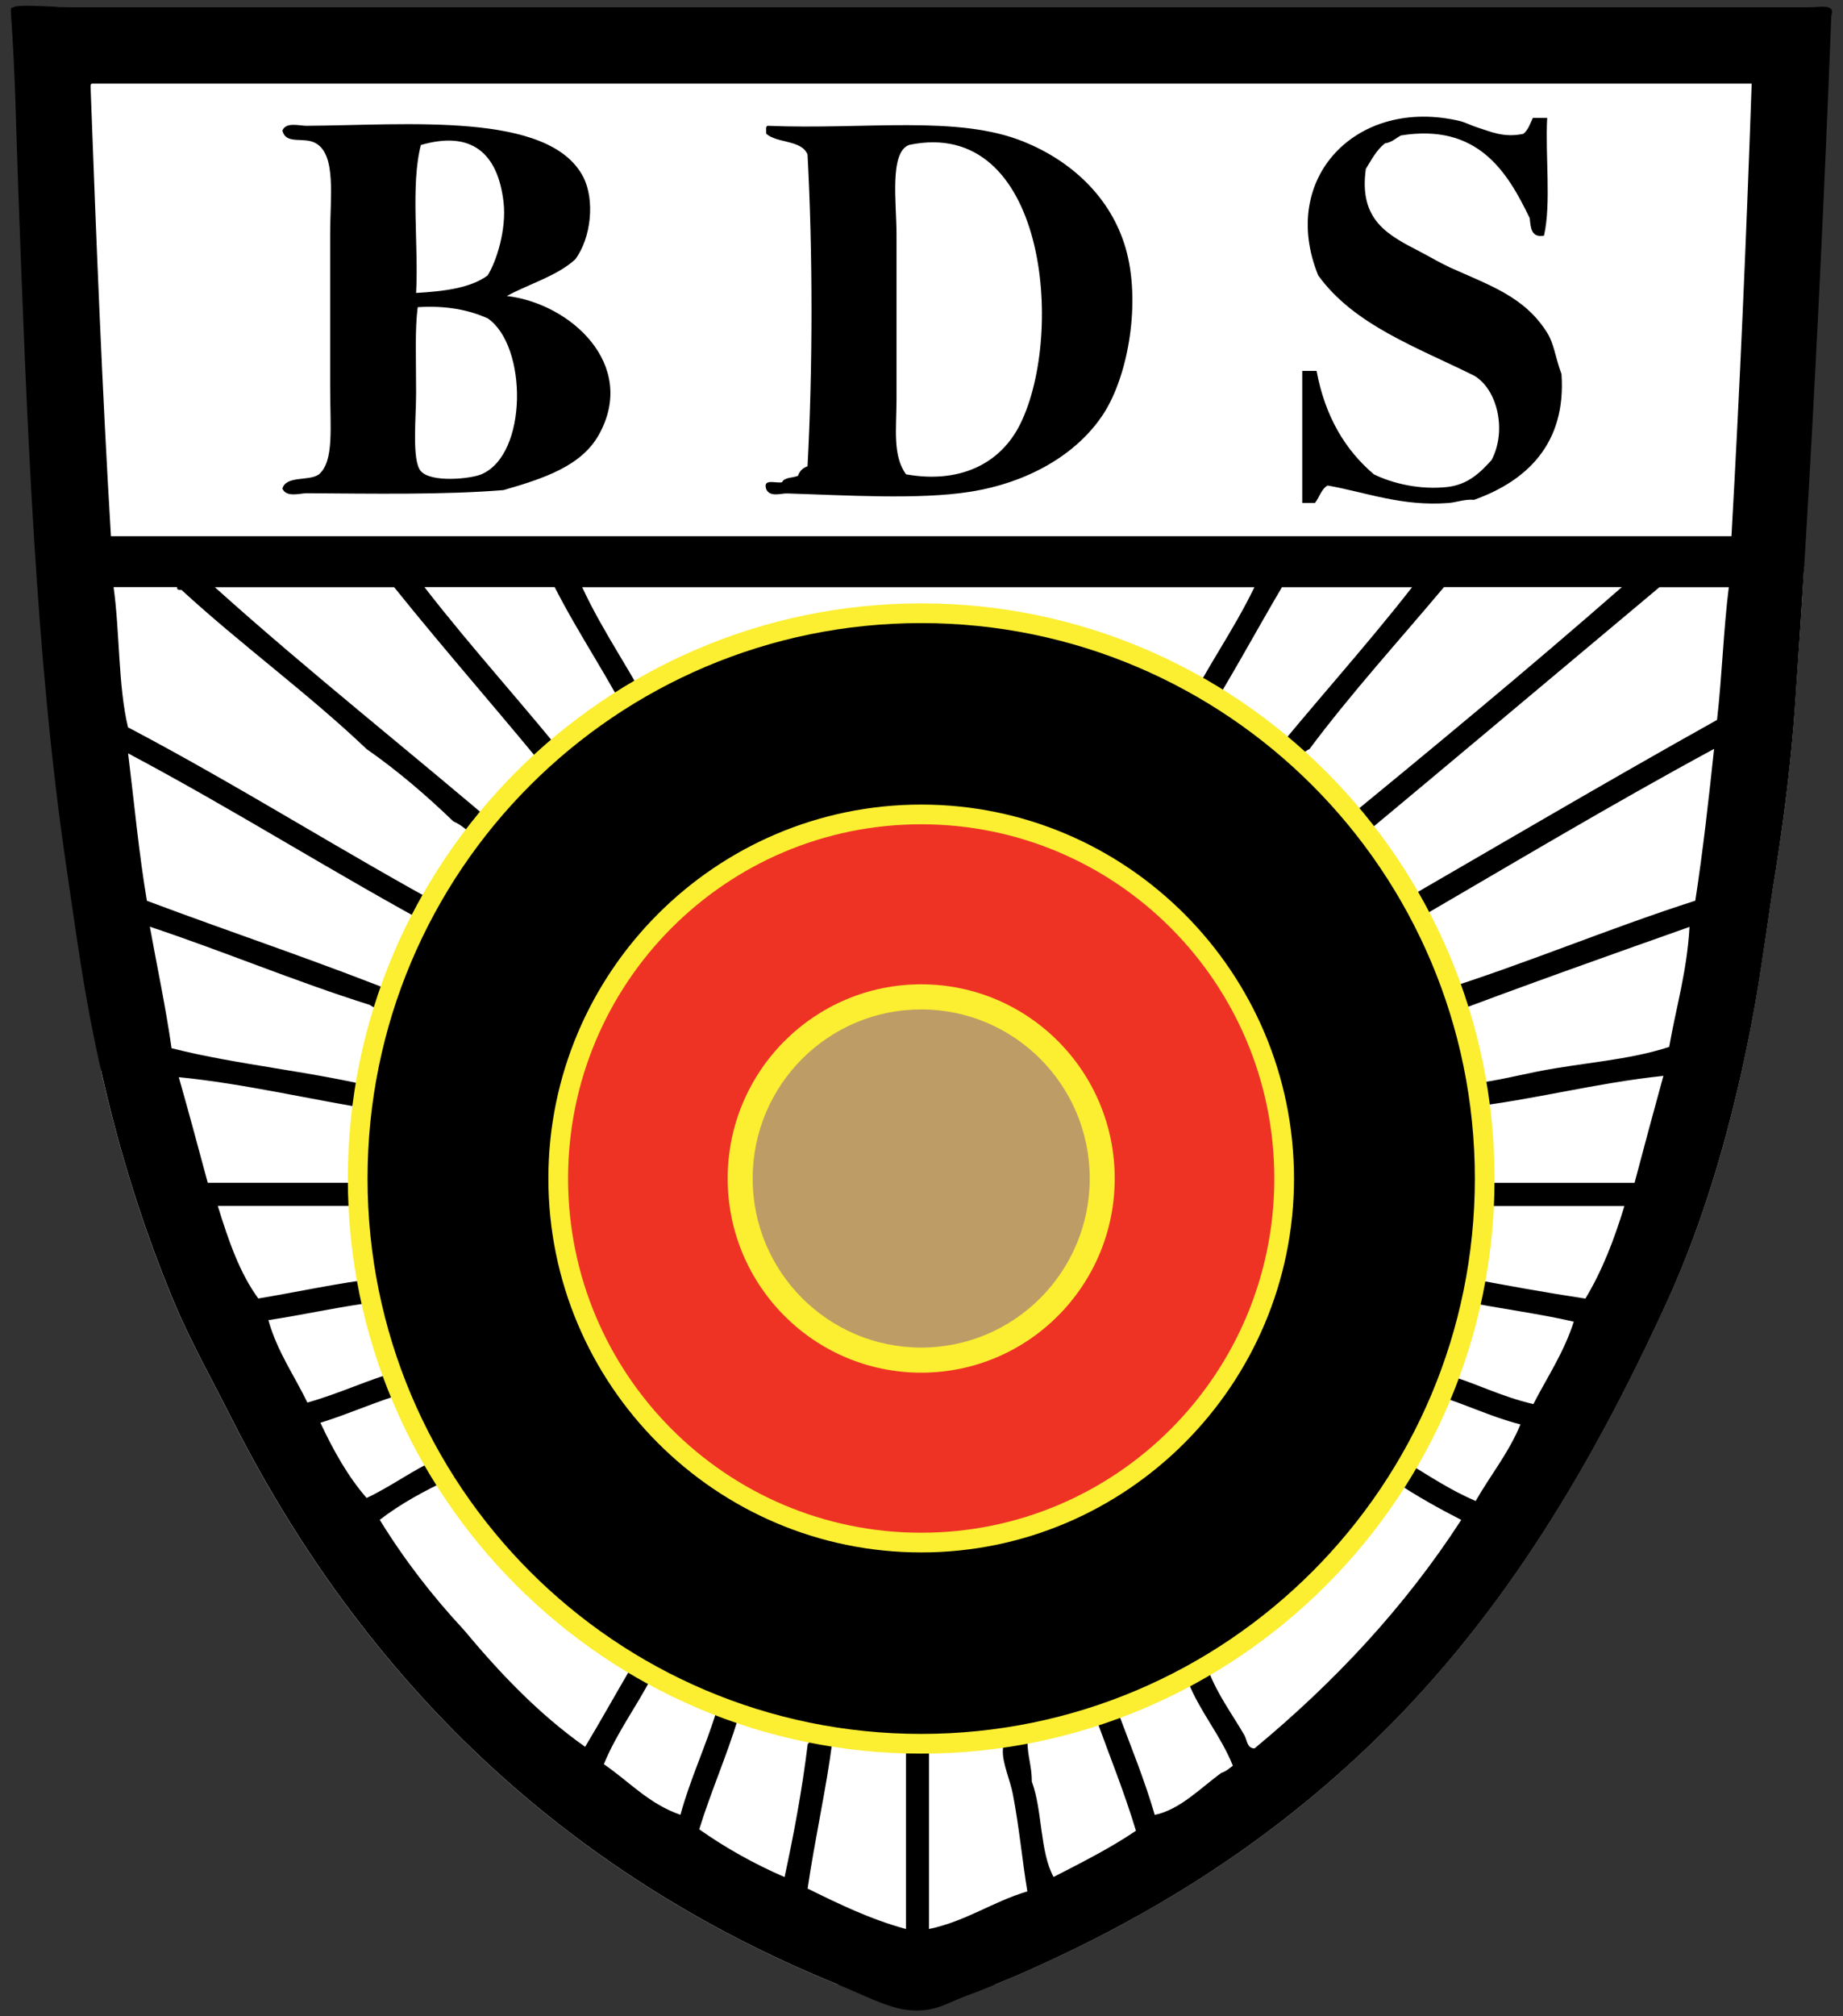 <svg xmlns="http://www.w3.org/2000/svg" xmlns:xlink="http://www.w3.org/1999/xlink" id="Layer_1" x="0px" y="0px" width="181.42px" height="198.43px" viewBox="0 0 181.42 198.43" style="enable-background:new 0 0 181.42 198.43;" xml:space="preserve"><rect x="0" y="0" width="181.42" height="198.43" fill="#333333" stroke="none"/> <style type="text/css"> .st0{fill-rule:evenodd;clip-rule:evenodd;fill:#EE3325;} .st1{fill:#FCEE31;} .st2{fill-rule:evenodd;clip-rule:evenodd;fill:#FFFFFF;} .st3{fill-rule:evenodd;clip-rule:evenodd;} .st4{fill-rule:evenodd;clip-rule:evenodd;fill:#FCEE31;} .st5{fill-rule:evenodd;clip-rule:evenodd;fill:#BD9D65;} </style> <path class="st0" d="M90.68,171.53c-30.63,0-55.55-24.92-55.55-55.55c0-30.63,24.92-55.55,55.55-55.55 c30.63,0,55.55,24.92,55.55,55.55C146.23,146.61,121.31,171.53,90.68,171.53"></path> <path class="st1" d="M90.68,61.72c29.97,0,54.26,24.29,54.26,54.26c0,29.97-24.29,54.26-54.26,54.26 c-29.97,0-54.26-24.29-54.26-54.26C36.42,86.01,60.71,61.72,90.68,61.72 M90.68,59.14c-31.34,0-56.84,25.5-56.84,56.84 c0,31.34,25.5,56.84,56.84,56.84c31.34,0,56.84-25.5,56.84-56.84C147.52,84.64,122.02,59.14,90.68,59.14z"></path> <path class="st2" d="M177.59,55.78c-0.28,4.55-0.58,9.05-0.89,13.51c-0.37,5.29-1.01,10.73-1.85,15.94 c-0.84,5.2-1.49,10.41-2.42,15.37c-1.86,9.85-4.56,19.22-8.26,27.32c-7.44,16.32-16.09,30.8-28.32,42.83 c-8.92,8.78-19.15,15.88-31.59,21.77c-1.96,0.93-4.08,1.87-6.3,2.78h-15.5c-27.17-11.04-46.73-30.18-59.6-55.57 c-1.98-3.92-4.15-7.78-5.83-11.81c-2.9-6.98-5.28-14.53-7.09-22.56V55.78H177.59z"></path> <rect x="8.44" y="7.54" class="st2" width="164.93" height="46.94"></rect> <path class="st3" d="M180.32,1.03V1.02c-0.01-0.04-0.03-0.07-0.05-0.1c-0.01-0.01-0.01-0.03-0.03-0.03 c-0.02-0.03-0.04-0.05-0.07-0.07c-0.04-0.03-0.08-0.05-0.12-0.07c-0.05-0.02-0.1-0.04-0.15-0.05h-0.01h-0.01h-0.01h-0.01 c-0.01-0.01-0.03-0.01-0.04-0.01c-0.02-0.01-0.03-0.01-0.05-0.01c-0.04-0.01-0.08-0.01-0.12-0.01c-0.1-0.01-0.2-0.01-0.3-0.01 c-0.07,0-0.14,0-0.22,0.01c-0.21,0.01-0.43,0.03-0.65,0.04h-0.15c-0.12,0-0.23,0.01-0.34,0.01H6.93c-0.33,0-0.69-0.01-1.07-0.02 H5.78C5.49,0.66,5.21,0.65,4.93,0.64C4.76,0.63,4.6,0.63,4.44,0.62c-0.1-0.01-0.19-0.01-0.28-0.01C4.01,0.6,3.88,0.59,3.74,0.59 C3.6,0.59,3.46,0.59,3.33,0.58C2.46,0.55,1.75,0.56,1.45,0.66C1.44,0.66,1.44,0.67,1.42,0.67C1.42,0.68,1.41,0.68,1.4,0.69H1.38 C1.04,0.87,1.06,0.55,1.09,1.54c0.42,5.72,0.5,11.5,0.71,17.22c0.85,22.76,1.69,45.85,4.7,66.32c0.77,5.25,1.47,10.41,2.42,15.37 c0.32,1.65,0.66,3.29,1.03,4.91c1.8,8.03,4.19,15.58,7.09,22.56c1.68,4.04,3.85,7.89,5.83,11.81c12.87,25.39,32.43,44.53,59.6,55.57 c0.06,0.03,0.11,0.04,0.17,0.07c2.16,0.87,4.64,2.18,6.55,2.42c2.69,0.34,3.87-0.6,5.69-1.28c1.05-0.39,2.09-0.79,3.09-1.21 c2.22-0.9,4.34-1.85,6.3-2.78c12.44-5.89,22.67-13,31.59-21.77c12.23-12.03,20.88-26.51,28.32-42.83c3.69-8.1,6.39-17.47,8.26-27.32 c0.94-4.96,1.58-10.17,2.42-15.37c0.83-5.21,1.48-10.65,1.85-15.94c0.31-4.46,0.6-8.96,0.89-13.51c1.09-17.84,1.97-36.25,2.67-54.23 c0.05-0.14,0.08-0.26,0.08-0.37C180.34,1.12,180.34,1.07,180.32,1.03 M8.92,8.66C8.91,8.45,8.9,8.25,9.06,8.23h163.37 c-0.52,14.99-1.16,29.86-1.99,44.54H10.92C10.05,38.27,9.47,23.48,8.92,8.66z M169.02,70.85c-10.83,6.05-21.46,12.31-32.16,18.5 c0.29,0.61,0.8,1.01,0.99,1.71c0.44,0.1,0.52-0.15,0.86-0.14c9.95-5.79,19.8-11.69,30.02-17.22c-0.54,5.06-1.1,10.09-1.85,14.94 c-8.69,2.79-16.73,6.23-25.48,8.97c0.04,0.23-0.14,0.25-0.14,0.43c0.15,0.76,0.66,1.15,0.71,2c8.02-3.04,16.18-5.93,24.34-8.82 c-0.24,4.37-1.32,7.89-2,11.81c-4.01,1.32-8.51,1.54-12.95,2.42c-2.42,0.48-4.83,1.12-7.4,1.28c-0.01,0.86,0.19,1.51,0.28,2.28 c6.78-0.77,12.67-2.41,19.5-3.13c-0.96,3.5-1.91,7-2.84,10.53h-15.94v2.28h14.94c-1,3.31-2.21,6.42-3.84,9.11 c-3.91-0.59-7.73-1.29-11.52-2c-0.14,0.76-0.46,1.35-0.43,2.28c3.56,0.71,7.35,1.19,10.81,1.99c-0.98,3.05-2.61,5.45-3.98,8.11 c-3.2-0.73-5.76-2.11-8.82-2.99c-0.21,0.74-0.25,1.65-0.71,2.14c2.86,0.85,5.3,2.1,8.26,2.85c-1.16,2.82-2.96,5-4.41,7.54 c-2.49-1.07-4.62-2.49-6.83-3.84c-0.28,0.72-0.85,1.16-1,2c2.02,1.35,4.18,2.56,6.41,3.7c-5.61,8.66-12.54,16.02-20.35,22.49 c-0.74-0.02-0.72-0.79-0.99-1.29c-1.21-2.1-2.65-3.99-3.56-6.4c-0.72,0.32-1.37,0.72-1.99,1.14c1.21,3.01,3.2,5.24,4.41,8.25 c-0.36,0.26-0.67,0.56-1.14,0.71c-2.02,1.46-4.06,3.62-6.55,4.13c-1.02-3.49-2.33-6.68-3.56-9.96c-0.86,0.08-1.16,0.73-2.13,0.71 c1.3,3.59,2.71,7.06,3.84,10.81c-2.52,1.71-5.33,3.12-8.11,4.55c-1.36-2.48-1.09-6.59-2.14-9.39c0.01-1.47-0.43-2.51-0.43-3.99 h-0.43c-0.68-0.1-0.92,0.23-1.56,0.14c-0.39,0.19-0.4,0.26-0.43,0.72c-0.08,1.28,0.72,2.96,0.99,4.41c0.61,3.15,0.93,6.58,1.42,9.53 c-3.44,1.02-5.99,2.92-9.68,3.7v-17.65h-2.27v17.65c-3.58-0.98-6.63-2.48-9.68-3.98c0.7-4.8,1.85-9.91,2.42-14.38H81.5v-0.14 c-0.65,0.08-0.88-0.24-1.56-0.13c-0.15,0.13-0.29,0.28-0.43,0.43c-0.56,4.57-1.37,8.88-2.28,13.09c-3.04-1.32-5.83-2.89-8.4-4.7 c1.17-3.77,2.69-7.18,3.84-10.96c-0.67-0.28-1.31-0.59-2.13-0.71c-1.07,3.53-2.57,6.63-3.56,10.24c-3.11-1.07-5.06-3.29-7.54-4.98 c1.29-3.12,3.19-5.63,4.7-8.54c-0.77-0.22-1.12-0.87-1.99-1c-1.53,2.6-3,5.25-4.55,7.83c-4.59-3.24-8.4-7.26-11.96-11.53 c-3.06-3.29-5.84-6.87-8.26-10.81c2.04-1.57,4.37-2.84,6.83-3.99c-0.39-0.65-0.81-1.28-1.14-2c-2.49,1.12-4.53,2.69-6.98,3.84 c-1.85-2.12-3.28-4.69-4.55-7.4c2.93-0.91,5.55-2.13,8.54-2.99c-0.22-0.73-0.61-1.29-0.71-2.13c-3.19,0.89-5.92,2.24-9.11,3.13 c-1.3-2.69-2.97-5.01-3.84-8.11c3.74-0.57,7.24-1.39,11.1-1.85c-0.04-0.81-0.27-1.43-0.28-2.28c-4.1,0.5-7.86,1.34-11.81,2 c-1.85-2.51-2.96-5.77-3.99-9.11h15.08v-2.28H20.45c-0.94-3.47-1.87-6.96-2.85-10.39c6.44,0.63,13.13,2.24,19.64,3.27 c-0.01-0.2-0.02-0.41,0.14-0.43c-0.01-0.59,0.25-0.89,0.14-1.57v-0.14c-6.54-1.67-14.09-2.32-20.63-3.98 c-0.59-4.11-1.42-7.98-2.14-11.96c7.33,2.44,14.2,5.35,21.63,7.69c0.83,0.55,2.34,1.14,3.27,1.14c0.15-0.65,0.53-1.08,0.57-1.85 c-8.37-3.4-17.2-6.32-25.76-9.53c-0.79-4.66-1.25-9.66-1.85-14.51c10.54,5.59,20.39,11.87,30.88,17.51 c0.22-0.78,0.78-1.22,0.99-1.99c-10.8-5.85-20.96-12.34-31.88-18.08c-0.98-4.1-0.8-9.35-1.42-13.8h6.26 c-0.06,0.3,0.2,0.26,0.43,0.28c5.88,5.41,12.43,10.15,18.22,15.66c3.07,2.14,5.88,4.56,8.54,7.12c1.66,0.71,2.4,2.34,4.13,2.98 c0.41-0.54,0.8-1.09,1.28-1.56c-9.57-8.22-19.53-16.05-28.89-24.47h17.65c5.3,6.6,10.9,12.91,16.22,19.49 c0.52-0.52,1.16-0.94,1.71-1.43c-4.86-6.14-10.15-11.87-14.95-18.07H54.6c2.45,4.81,5.44,9.08,7.83,13.95 c0.72-0.32,1.37-0.72,1.99-1.14c-2.21-4.42-5.01-8.27-7.11-12.8h66.17c-2.11,4.38-4.87,8.12-6.97,12.52 c0.85,0.06,1.02,0.78,1.85,0.85c2.75-4.32,5.21-8.93,7.83-13.37H139c-4.72,6.05-9.86,11.67-14.66,17.64 c0.52,0.34,1.04,0.67,1.43,1.14c1.33-0.13,1.79-2.27,3.13-2.85c4.16-5.57,8.8-10.65,13.24-15.94h17.51 c-9.31,8.15-18.87,16.04-28.46,23.91c0.52,0.57,0.84,1.34,1.56,1.71c10.23-8.51,20.4-17.07,30.6-25.61h6.83 C169.65,61.99,169.51,66.6,169.02,70.85z"></path> <path class="st3" d="M90.68,171.61c-30.59,0-55.47-24.96-55.47-55.63c0-30.68,24.88-55.63,55.47-55.63 c30.59,0,55.47,24.96,55.47,55.63C146.15,146.65,121.27,171.61,90.68,171.61"></path> <path class="st1" d="M90.68,61.32c30.1,0,54.5,24.47,54.5,54.66c0,30.19-24.4,54.66-54.5,54.66c-30.1,0-54.5-24.47-54.5-54.66 C36.18,85.79,60.58,61.32,90.68,61.32 M90.68,59.38c-31.12,0-56.44,25.39-56.44,56.6c0,31.21,25.32,56.6,56.44,56.6 c31.12,0,56.44-25.39,56.44-56.6C147.12,84.77,121.8,59.38,90.68,59.38z"></path> <path class="st0" d="M90.68,151.81c-19.7,0-35.73-16.07-35.73-35.83c0-19.76,16.03-35.83,35.73-35.83 c19.7,0,35.73,16.07,35.73,35.83C126.41,135.74,110.38,151.81,90.68,151.81"></path> <path class="st1" d="M90.68,81.12c19.2,0,34.76,15.61,34.76,34.86c0,19.25-15.56,34.86-34.76,34.86c-19.2,0-34.76-15.61-34.76-34.86 C55.92,96.73,71.48,81.12,90.68,81.12 M90.68,79.18c-20.23,0-36.7,16.51-36.7,36.8c0,20.29,16.46,36.8,36.7,36.8 c20.23,0,36.7-16.51,36.7-36.8C127.37,95.69,110.91,79.18,90.68,79.18z"></path> <path class="st4" d="M71.63,115.98c0-10.55,8.53-19.11,19.05-19.11c10.52,0,19.05,8.55,19.05,19.11c0,10.55-8.53,19.11-19.05,19.11 C80.16,135.09,71.63,126.53,71.63,115.98"></path> <path class="st5" d="M74.09,115.98c0-9.19,7.43-16.64,16.59-16.64c9.16,0,16.59,7.45,16.59,16.64c0,9.19-7.43,16.64-16.59,16.64 C81.52,132.62,74.09,125.17,74.09,115.98"></path> <path class="st3" d="M150.89,11.6h1.41c-0.2,3.77,0.41,8.34-0.31,11.59c-1.27,0.23-1.31-0.78-1.41-1.72 c-2.22-4.63-5.15-9.35-12.68-8.14c-0.51,0.28-0.89,0.68-1.57,0.78c-0.82,0.64-1.32,1.6-1.88,2.51c-0.71,5.06,2.17,6.51,5.32,8.14 c0.94,0.49,2.02,1.13,2.98,1.57c3.92,1.77,7.33,2.87,9.55,6.42c0.69,1.1,0.79,2.4,1.41,4.07c0.48,6.91-3.5,10.55-8.61,12.37 c-0.88-0.09-1.78,0.26-2.51,0.31c-4.61,0.35-8.08-1.04-11.9-1.72c-0.64,0.36-0.81,1.17-1.25,1.72h-1.25v-13h1.41 c0.83,4.45,2.79,7.76,5.64,10.18c1.85,0.91,4.56,1.54,7.2,1.25c2.15-0.23,3.38-1.55,4.39-2.66c1.53-2.92,0.56-6.97-1.72-8.3 c-5.61-2.79-11.83-4.98-15.35-9.87c-3.9-9.61,3.83-17.58,13.94-15.19c0.51,0.12,1.12,0.44,1.72,0.63c1.26,0.39,2.6,1.05,4.54,0.63 C150.42,12.8,150.63,12.17,150.89,11.6"></path> <path class="st3" d="M75.41,48.09c-0.3-1.03,0.96-0.5,1.57-0.63c0.23-0.5,1.04-0.42,1.57-0.63c0.16-0.47,0.47-0.78,0.94-0.94 c0.52-9.52,0.52-21.17,0-30.69c-0.59-1.45-2.99-1.08-4.07-2.04v-0.31c-0.01-0.22-0.03-0.44,0.16-0.47 c9.63,0.4,18.67-1.09,25.21,1.57c4.61,1.87,8.55,5.41,10.02,10.49c1.5,5.21,0.3,12.45-2.19,16.29c-2.61,4.01-7.46,6.78-13.15,7.67 c-5.03,0.8-12.39,0.33-18.01,0.16C76.93,48.54,75.72,48.98,75.41,48.09 M100.46,41.67c4.37-8.95,2.5-30.22-10.96-27.41 c-1.97,0.71-1.25,5.71-1.25,8.77v16.29c0,2.8-0.41,5.52,0.94,7.36C94.32,47.6,98.46,45.77,100.46,41.67z"></path> <path class="st3" d="M27.8,48.09c0.35-1.32,2.64-0.7,3.6-1.41c1.5-1.31,1.1-4.56,1.1-8.61V23.03c0-3.67,0.61-7.78-1.41-8.93 c-1.2-0.69-2.93,0.2-3.29-1.25c0.35-0.87,1.65-0.47,2.35-0.47c9.88-0.05,23.88-1.44,27.25,5.01c1.17,2.24,0.82,6-0.78,8.14 c-1.8,1.64-4.5,2.39-6.73,3.6c6.26,0.73,12.88,6.74,9.08,13.62c-1.72,3.11-5.41,4.33-9.4,5.48c-5.77,0.48-12.94,0.35-19.42,0.31 C29.48,48.56,28.19,48.97,27.8,48.09 M48,27.11c0.87-1.38,1.87-4.52,1.57-7.2c-0.56-4.88-3.18-7.08-8.14-5.64 c-1.03,3.98-0.21,9.82-0.47,14.56C43.72,28.67,46.32,28.35,48,27.11z M40.96,38.7c0,2.41-0.44,6.65,0.47,7.67 c1.03,1.16,4.91,0.75,5.95,0.31c4.6-1.94,4.55-12.66,0.63-15.35c-1.84-0.82-4.04-1.28-6.89-1.1C40.83,32.39,40.96,35.19,40.96,38.7z "></path> </svg>